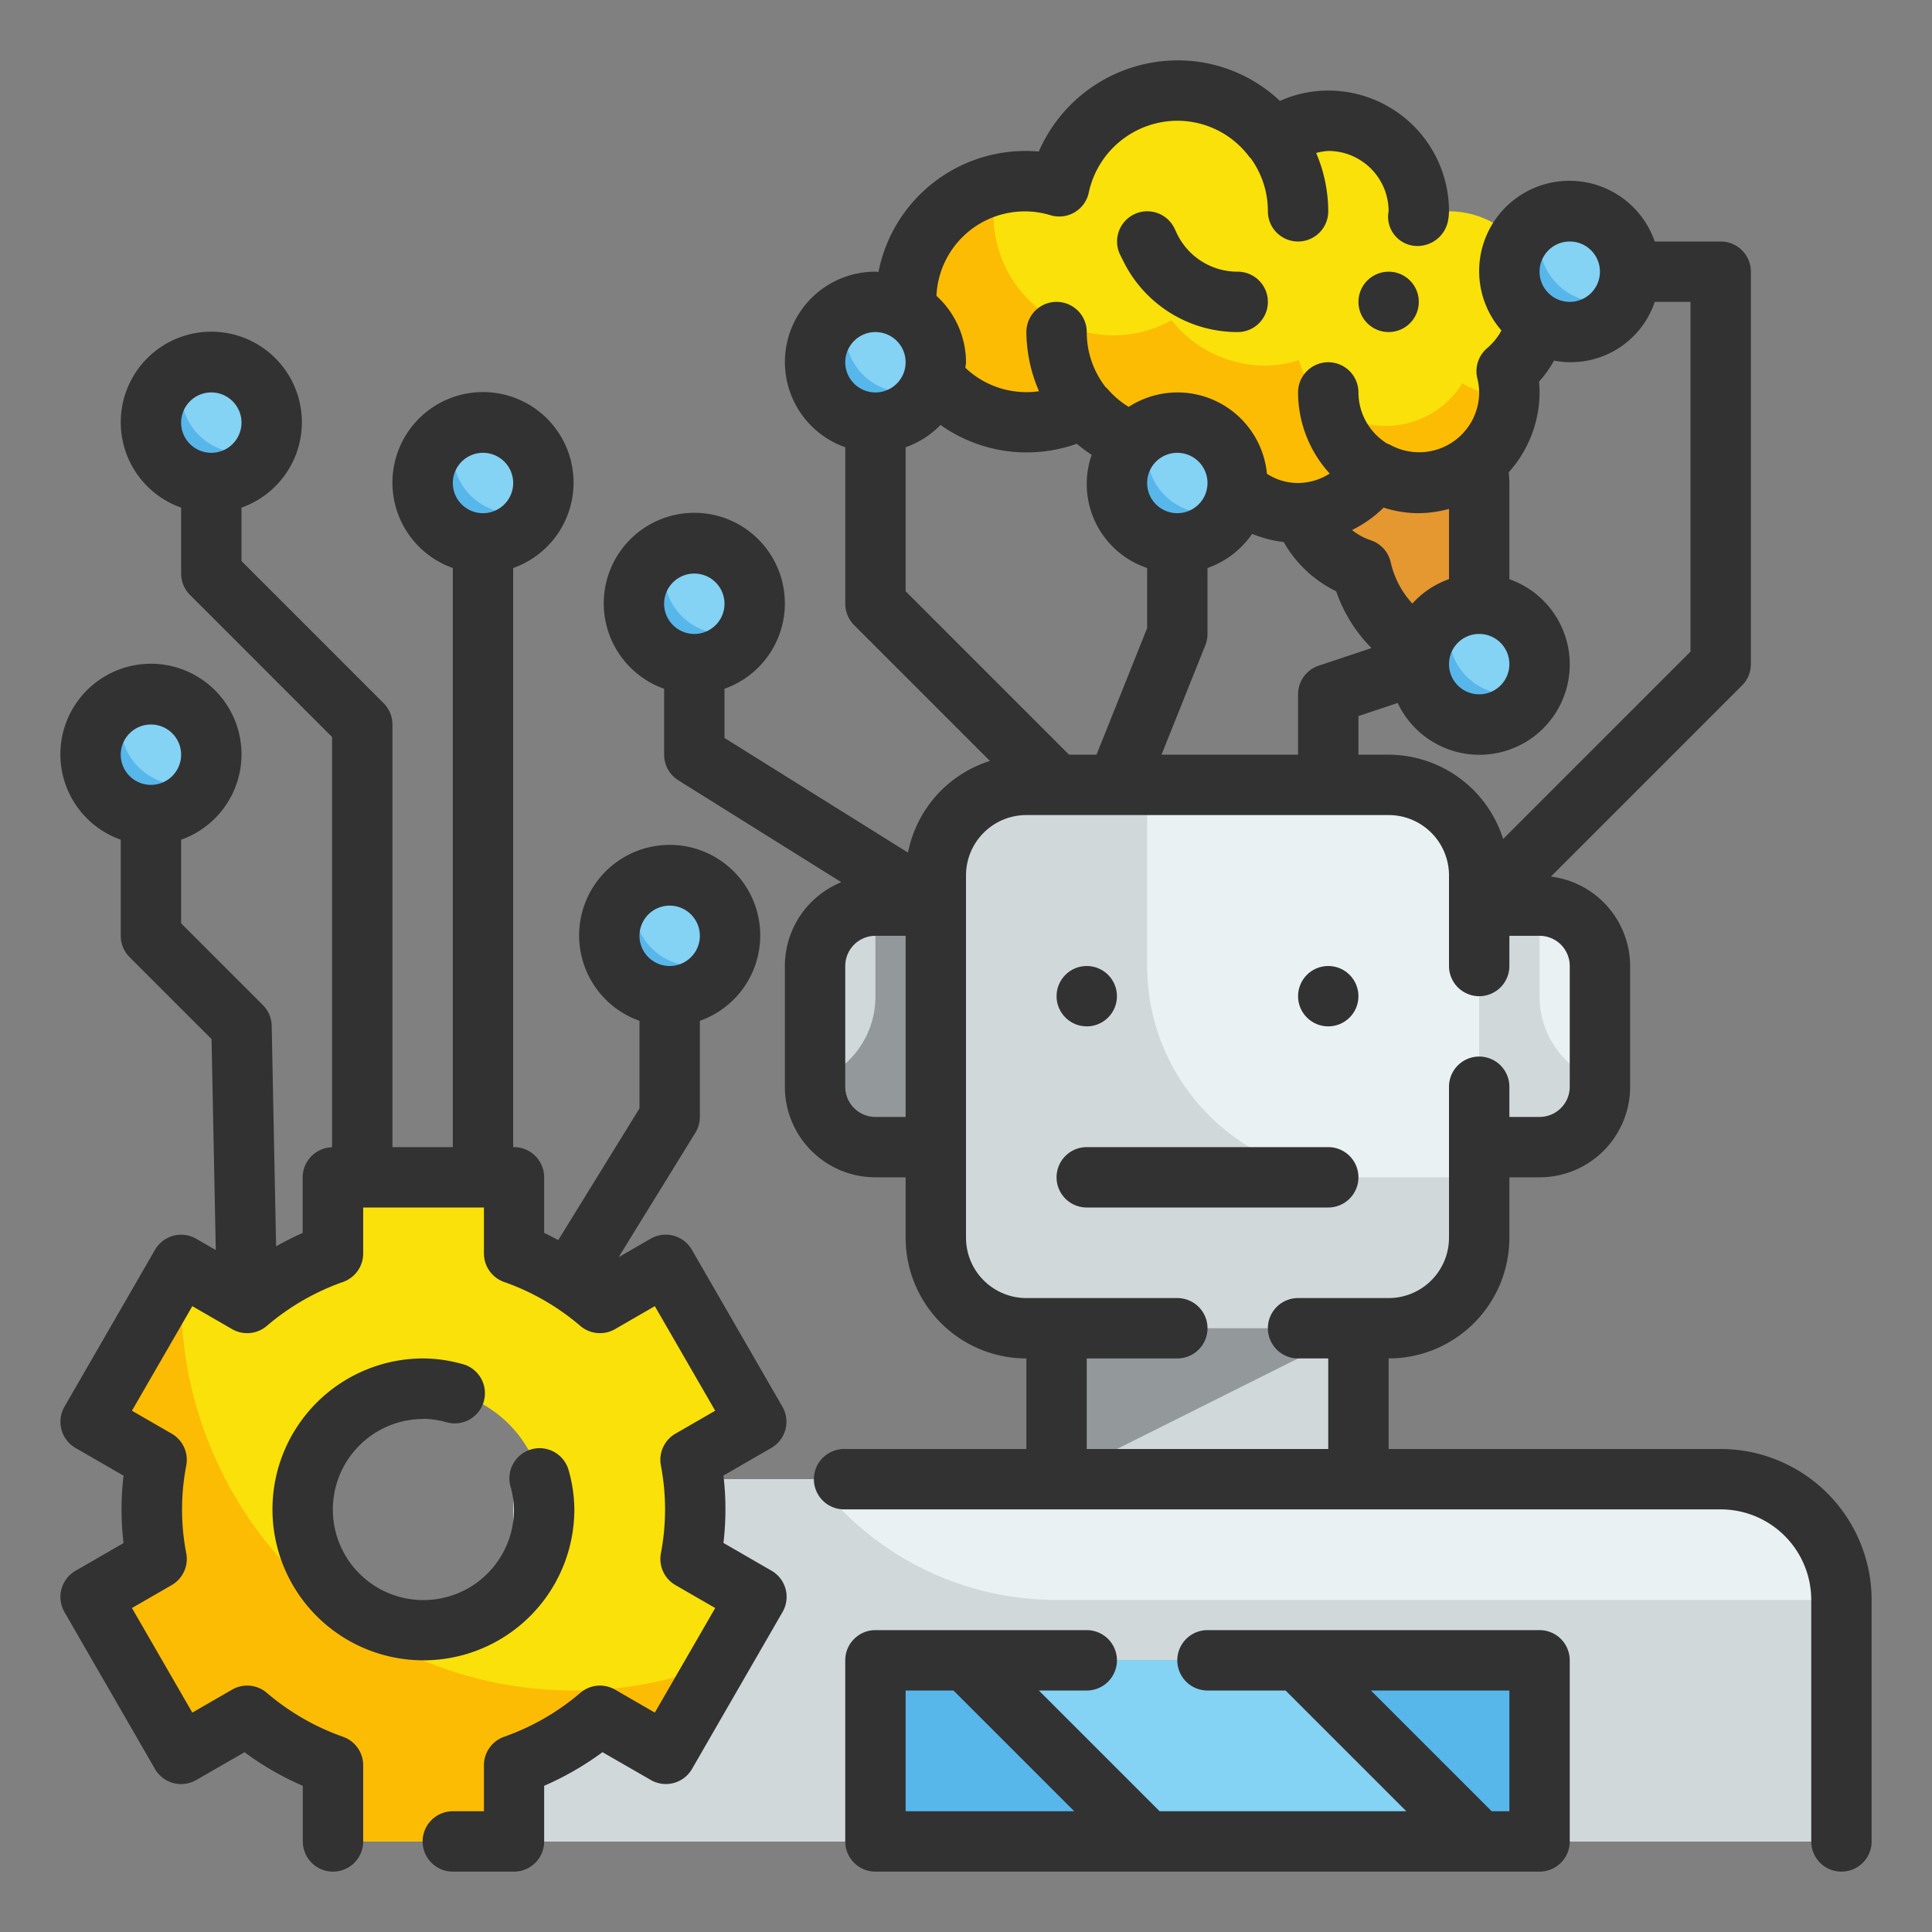 <svg height="512" viewBox="0 0 64 64" width="512" xmlns="http://www.w3.org/2000/svg"><rect x="0" y="0" width="64" height="64" fill="#808080" stroke="none"/><g id="Fill_Outline" data-name="Fill Outline"><g id="Stroke_copy" data-name="Stroke copy"><path d="m46 13a2.992 2.992 0 0 0 -.907 5.845 4 4 0 0 0 3.907 3.155v-6a3 3 0 0 0 -3-3z" fill="#e59730"/><rect fill="#e9f1f2" height="18" rx="3" width="18" x="31" y="26"/><path d="m49 39v2a3 3 0 0 1 -3 3h-12a3 3 0 0 1 -3-3v-12a3 3 0 0 1 3-3h4v6a7 7 0 0 0 7 7z" fill="#d0d8da"/><path d="m49 30h2a2 2 0 0 1 2 2v4a2 2 0 0 1 -2 2h-2a0 0 0 0 1 0 0v-8a0 0 0 0 1 0 0z" fill="#e9f1f2"/><path d="m53 35.82v.18a2.006 2.006 0 0 1 -2 2h-2v-8h2v3a2.968 2.968 0 0 0 2 2.82z" fill="#d0d8da"/><path d="m29 30h2a0 0 0 0 1 0 0v8a0 0 0 0 1 0 0h-2a2 2 0 0 1 -2-2v-4a2 2 0 0 1 2-2z" fill="#d0d8da"/><path d="m27 35.82v.18a2.006 2.006 0 0 0 2 2h2v-8h-2v3a2.968 2.968 0 0 1 -2 2.82z" fill="#93999a"/><path d="m51 10a3 3 0 0 0 -3-3 2.969 2.969 0 0 0 -1.019.19c0-.064.019-.125.019-.19a2.986 2.986 0 0 0 -4.8-2.383 3.986 3.986 0 0 0 -7.107 1.552 3.959 3.959 0 0 0 -1.093-.169 4 4 0 0 0 0 8 3.953 3.953 0 0 0 1.9-.5 3.972 3.972 0 0 0 3.1 1.5 3.847 3.847 0 0 0 1.127-.181 2.983 2.983 0 0 0 5.407.772 2.913 2.913 0 0 0 1.466.409 3 3 0 0 0 3-3 2.963 2.963 0 0 0 -.092-.7 2.978 2.978 0 0 0 1.092-2.3z" fill="#f9e109"/><path d="m49.99 13.1a2.98 2.98 0 0 1 -2.99 2.9 2.95 2.95 0 0 1 -1.47-.41 2.977 2.977 0 0 1 -5.4-.77 3.871 3.871 0 0 1 -1.13.18 3.961 3.961 0 0 1 -3.1-1.5 3.956 3.956 0 0 1 -1.9.5 4 4 0 0 1 -.96-7.88 3.585 3.585 0 0 0 -.13.99 4 4 0 0 0 4 4 3.956 3.956 0 0 0 1.9-.5 3.961 3.961 0 0 0 3.1 1.5 3.8 3.8 0 0 0 1.12-.18 2.985 2.985 0 0 0 5.41.77 2.921 2.921 0 0 0 1.47.41.22.22 0 0 0 .08-.01z" fill="#fcbc04"/><circle cx="23" cy="20" fill="#84d2f4" r="2"/><circle cx="29" cy="12" fill="#84d2f4" r="2"/><circle cx="7" cy="14" fill="#84d2f4" r="2"/><circle cx="16" cy="16" fill="#84d2f4" r="2"/><circle cx="5" cy="25" fill="#84d2f4" r="2"/><circle cx="39" cy="16" fill="#84d2f4" r="2"/><circle cx="49" cy="22" fill="#84d2f4" r="2"/><circle cx="52" cy="9" fill="#84d2f4" r="2"/><path d="m35 44h10v5h-10z" fill="#d0d8da"/><path d="m35 49v-5h10z" fill="#93999a"/><path d="m17 49h40a4 4 0 0 1 4 4v8a0 0 0 0 1 0 0h-44a0 0 0 0 1 0 0v-12a0 0 0 0 1 0 0z" fill="#e9f1f2"/><path d="m61 53v8h-44v-12h10.01a9.957 9.957 0 0 0 7.99 4z" fill="#d0d8da"/><path d="m29 55h22v6h-22z" fill="#57b7eb"/><path d="m49 61h-11l-6-6h11z" fill="#84d2f4"/><path d="m23.026 50a9.068 9.068 0 0 0 -.156-1.642l2.183-1.26-3-5.2-2.184 1.26a8.978 8.978 0 0 0 -2.843-1.639v-2.519h-6v2.523a8.989 8.989 0 0 0 -2.843 1.639l-2.183-1.262-3 5.2 2.183 1.26a8.665 8.665 0 0 0 0 3.284l-2.183 1.256 3 5.2 2.183-1.26a8.989 8.989 0 0 0 2.843 1.639v2.521h6v-2.523a8.978 8.978 0 0 0 2.843-1.639l2.184 1.26 3-5.2-2.183-1.26a9.068 9.068 0 0 0 .156-1.638zm-9 4a4 4 0 1 1 4-4 4 4 0 0 1 -4 4z" fill="#f9e109"/><circle cx="22" cy="31" fill="#84d2f4" r="2"/><g fill="#57b7eb"><path d="m53.82 9.82a2 2 0 1 1 -2.64-2.64 1.891 1.891 0 0 0 -.18.82 2.006 2.006 0 0 0 2 2 1.891 1.891 0 0 0 .82-.18z"/><path d="m50.82 22.82a2 2 0 1 1 -2.64-2.64 1.891 1.891 0 0 0 -.18.82 2.006 2.006 0 0 0 2 2 1.891 1.891 0 0 0 .82-.18z"/><path d="m40.82 16.82a2 2 0 1 1 -2.64-2.64 1.891 1.891 0 0 0 -.18.82 2.006 2.006 0 0 0 2 2 1.891 1.891 0 0 0 .82-.18z"/><path d="m30.82 12.82a2 2 0 1 1 -2.64-2.64 1.891 1.891 0 0 0 -.18.82 2.006 2.006 0 0 0 2 2 1.891 1.891 0 0 0 .82-.18z"/><path d="m24.82 20.82a2 2 0 1 1 -2.64-2.64 1.891 1.891 0 0 0 -.18.82 2.006 2.006 0 0 0 2 2 1.891 1.891 0 0 0 .82-.18z"/><path d="m17.82 16.82a2 2 0 1 1 -2.64-2.64 1.891 1.891 0 0 0 -.18.82 2.006 2.006 0 0 0 2 2 1.891 1.891 0 0 0 .82-.18z"/><path d="m23.82 31.82a2 2 0 1 1 -2.64-2.64 1.891 1.891 0 0 0 -.18.82 2.006 2.006 0 0 0 2 2 1.891 1.891 0 0 0 .82-.18z"/><path d="m8.82 14.82a2 2 0 1 1 -2.64-2.64 1.891 1.891 0 0 0 -.18.82 2.006 2.006 0 0 0 2 2 1.891 1.891 0 0 0 .82-.18z"/><path d="m6.82 25.82a2 2 0 1 1 -2.64-2.64 1.891 1.891 0 0 0 -.18.82 2.006 2.006 0 0 0 2 2 1.891 1.891 0 0 0 .82-.18z"/></g><path d="m19 56a13 13 0 0 1 -13-13 9.469 9.469 0 0 1 .05-1.07l-.05-.03-3 5.2 2.18 1.26a9.04 9.04 0 0 0 0 3.28l-2.18 1.26 3 5.2 2.18-1.26a9.181 9.181 0 0 0 2.85 1.64v2.52h6v-2.52a9.132 9.132 0 0 0 2.84-1.64l2.18 1.26 1.74-3.01a12.918 12.918 0 0 1 -4.79.91z" fill="#fcbc04"/></g><g id="Outline_copy" fill="#323232" data-name="Outline copy"><circle cx="36" cy="33" r="1"/><circle cx="44" cy="33" r="1"/><path d="m45 39a1 1 0 0 0 -1-1h-8a1 1 0 0 0 0 2h8a1 1 0 0 0 1-1z"/><path d="m39 7.764-.1-.211a1 1 0 1 0 -1.79.894l.106.211a4.212 4.212 0 0 0 3.784 2.342 1 1 0 0 0 0-2 2.224 2.224 0 0 1 -2-1.236z"/><circle cx="46" cy="10" r="1"/><path d="m57 48h-11v-3a4 4 0 0 0 4-4v-2h1a3 3 0 0 0 3-3v-4a2.994 2.994 0 0 0 -2.624-2.962l6.331-6.331a1 1 0 0 0 .293-.707v-13a1 1 0 0 0 -1-1h-2.184a2.991 2.991 0 1 0 -5.079 2.947 2.045 2.045 0 0 1 -.468.581 1 1 0 0 0 -.332 1 2.052 2.052 0 0 1 .063.472 1.99 1.99 0 0 1 -2.966 1.726c-.023-.014-.05-.014-.074-.026a2 2 0 0 1 -.96-1.7 1 1 0 0 0 -2 0 4 4 0 0 0 1.048 2.687 1.96 1.96 0 0 1 -1.048.313 1.875 1.875 0 0 1 -1.031-.306 2.976 2.976 0 0 0 -4.58-2.216 2.9 2.9 0 0 1 -.71-.606c-.016-.02-.038-.03-.054-.047a2.965 2.965 0 0 1 -.625-1.825 1 1 0 0 0 -2 0 4.993 4.993 0 0 0 .419 1.96 2.933 2.933 0 0 1 -2.438-.775c0-.062.019-.121.019-.185a2.985 2.985 0 0 0 -.979-2.2 2.929 2.929 0 0 1 3.794-2.666 1 1 0 0 0 1.252-.755 3.011 3.011 0 0 1 2.933-2.379 2.974 2.974 0 0 1 2.4 1.216c.01.014.026.02.037.033a2.978 2.978 0 0 1 .563 1.751 1 1 0 0 0 2 0 4.958 4.958 0 0 0 -.4-1.932 1.9 1.9 0 0 1 .4-.068 2 2 0 0 1 2 1.974c0 .021-.014.118-.016.139a.97.97 0 0 0 .894 1.033 1.032 1.032 0 0 0 1.1-.893 1.774 1.774 0 0 0 .022-.253 4 4 0 0 0 -4-4 3.909 3.909 0 0 0 -1.6.343 4.931 4.931 0 0 0 -3.4-1.343 5.025 5.025 0 0 0 -4.589 3.02 4.966 4.966 0 0 0 -5.311 3.99c-.035 0-.067-.01-.1-.01a2.993 2.993 0 0 0 -1 5.816v5.184a1 1 0 0 0 .293.707l4.5 4.5a3.992 3.992 0 0 0 -2.715 3.036l-6.078-3.797v-1.63a3 3 0 1 0 -2 0v2.184a1 1 0 0 0 .47.848l5.4 3.376a3 3 0 0 0 -1.87 2.776v4a3 3 0 0 0 3 3h1v2a4 4 0 0 0 4 4v3h-6.039a1 1 0 0 0 0 2h29.039a3 3 0 0 1 3 3v8a1 1 0 0 0 2 0v-8a5.006 5.006 0 0 0 -5-5zm-34-29a1 1 0 1 1 -1 1 1 1 0 0 1 1-1zm33 2.586-6.207 6.206a3.991 3.991 0 0 0 -3.793-2.792h-1v-1.279l1.3-.434a2.993 2.993 0 1 0 3.7-4.1v-3.187c0-.116-.011-.235-.023-.354a3.969 3.969 0 0 0 1.023-2.646 3.283 3.283 0 0 0 -.019-.354 4.1 4.1 0 0 0 .5-.7 2.936 2.936 0 0 0 3.335-1.946h1.184zm-16.071-.214a1.012 1.012 0 0 0 .071-.372v-2.184a3 3 0 0 0 1.479-1.131 3.923 3.923 0 0 0 1.045.27 4.035 4.035 0 0 0 1.738 1.632 4.97 4.97 0 0 0 1.171 1.881l-1.749.583a1 1 0 0 0 -.684.949v2h-4.523zm9.071-.372a1 1 0 1 1 -1 1 1 1 0 0 1 1-1zm3-13a1 1 0 1 1 -1 1 1 1 0 0 1 1-1zm-4 8.858v2.326a2.989 2.989 0 0 0 -1.214.809 2.965 2.965 0 0 1 -.715-1.358 1 1 0 0 0 -.674-.742 1.994 1.994 0 0 1 -.61-.335 3.967 3.967 0 0 0 1.047-.743 3.766 3.766 0 0 0 1.166.185 3.939 3.939 0 0 0 1-.142zm-9-1.858a1 1 0 1 1 -1 1 1 1 0 0 1 1-1zm-10-4a1 1 0 1 1 -1 1 1 1 0 0 1 1-1zm1 3.816a3 3 0 0 0 1.156-.739 4.931 4.931 0 0 0 4.513.623 5.148 5.148 0 0 0 .494.368 2.936 2.936 0 0 0 1.837 3.748v1.992l-1.677 4.192h-.909l-5.414-5.414zm-1 22.184a1 1 0 0 1 -1-1v-4a1 1 0 0 1 1-1h1v6zm7 8h3a1 1 0 0 0 0-2h-5a2 2 0 0 1 -2-2v-12a2 2 0 0 1 2-2h12a2 2 0 0 1 2 2v3a1 1 0 0 0 2 0v-1h1a1 1 0 0 1 1 1v4a1 1 0 0 1 -1 1h-1v-1a1 1 0 0 0 -2 0v5a2 2 0 0 1 -2 2h-3a1 1 0 0 0 0 2h1v3h-8z"/><path d="m51 54h-11a1 1 0 0 0 0 2h2.586l4 4h-8.172l-4-4h1.586a1 1 0 0 0 0-2h-7a1 1 0 0 0 -1 1v6a1 1 0 0 0 1 1h22a1 1 0 0 0 1-1v-6a1 1 0 0 0 -1-1zm-21 2h1.586l4 4h-5.586zm20 4h-.586l-4-4h4.586z"/><path d="m25.919 46.6-3-5.2a1 1 0 0 0 -1.366-.366l-1.06.612 2.542-4.123a1 1 0 0 0 .149-.523v-3.184a3 3 0 1 0 -2 0v2.9l-2.69 4.362c-.157-.078-.307-.165-.468-.235v-1.843a1 1 0 0 0 -1-1h-.026v-19.184a3 3 0 1 0 -2 0v19.184h-2v-14a1 1 0 0 0 -.293-.707l-4.707-4.707v-1.77a3 3 0 1 0 -2 0v2.184a1 1 0 0 0 .293.707l4.707 4.707v13.591a1 1 0 0 0 -.974.995v1.843c-.3.132-.593.283-.88.443l-.146-7.306a1 1 0 0 0 -.293-.687l-2.707-2.707v-2.77a3 3 0 1 0 -2 0v3.184a1 1 0 0 0 .293.707l2.715 2.715.14 6.988-.648-.374a1 1 0 0 0 -1.366.366l-3 5.2a1 1 0 0 0 .366 1.362l1.593.92a9.328 9.328 0 0 0 0 2.232l-1.593.92a1 1 0 0 0 -.366 1.364l3 5.2a1 1 0 0 0 1.366.366l1.6-.921a9.851 9.851 0 0 0 1.931 1.114v1.841a1 1 0 0 0 2 0v-2.523a1 1 0 0 0 -.666-.943 7.938 7.938 0 0 1 -2.526-1.456 1 1 0 0 0 -1.15-.107l-1.318.761-2-3.464 1.317-.76a1 1 0 0 0 .483-1.049 7.672 7.672 0 0 1 0-2.918 1 1 0 0 0 -.483-1.049l-1.317-.76 2-3.464 1.318.761a1 1 0 0 0 1.15-.107 7.938 7.938 0 0 1 2.526-1.456 1 1 0 0 0 .666-.943v-1.523h4v1.523a1 1 0 0 0 .666.943 7.932 7.932 0 0 1 2.527 1.456 1 1 0 0 0 1.15.107l1.318-.761 2 3.464-1.317.76a1 1 0 0 0 -.483 1.047 7.748 7.748 0 0 1 0 2.922 1 1 0 0 0 .483 1.047l1.317.76-2 3.464-1.318-.761a1 1 0 0 0 -1.15.107 7.932 7.932 0 0 1 -2.527 1.456 1 1 0 0 0 -.666.943v1.523h-1.031a1 1 0 0 0 0 2h2.026a1 1 0 0 0 1-1v-1.843a9.859 9.859 0 0 0 1.932-1.114l1.6.921a1 1 0 0 0 1.366-.366l3-5.2a1 1 0 0 0 -.366-1.366l-1.593-.92a9.468 9.468 0 0 0 0-2.232l1.593-.92a1 1 0 0 0 .361-1.36zm-3.735-16.6a1 1 0 1 1 -1 1 1 1 0 0 1 1-1zm-6.184-15a1 1 0 1 1 -1 1 1 1 0 0 1 1-1zm-9-2a1 1 0 1 1 -1 1 1 1 0 0 1 1-1zm-2 11a1 1 0 1 1 -1 1 1 1 0 0 1 1-1z"/><path d="m14.026 47a2.96 2.96 0 0 1 .751.11 1 1 0 1 0 .5-1.935 4.889 4.889 0 0 0 -1.251-.175 5 5 0 1 0 5 5 4.872 4.872 0 0 0 -.19-1.3 1 1 0 0 0 -1.93.524 2.963 2.963 0 0 1 .12.781 3 3 0 1 1 -3-3z"/></g></g></svg>